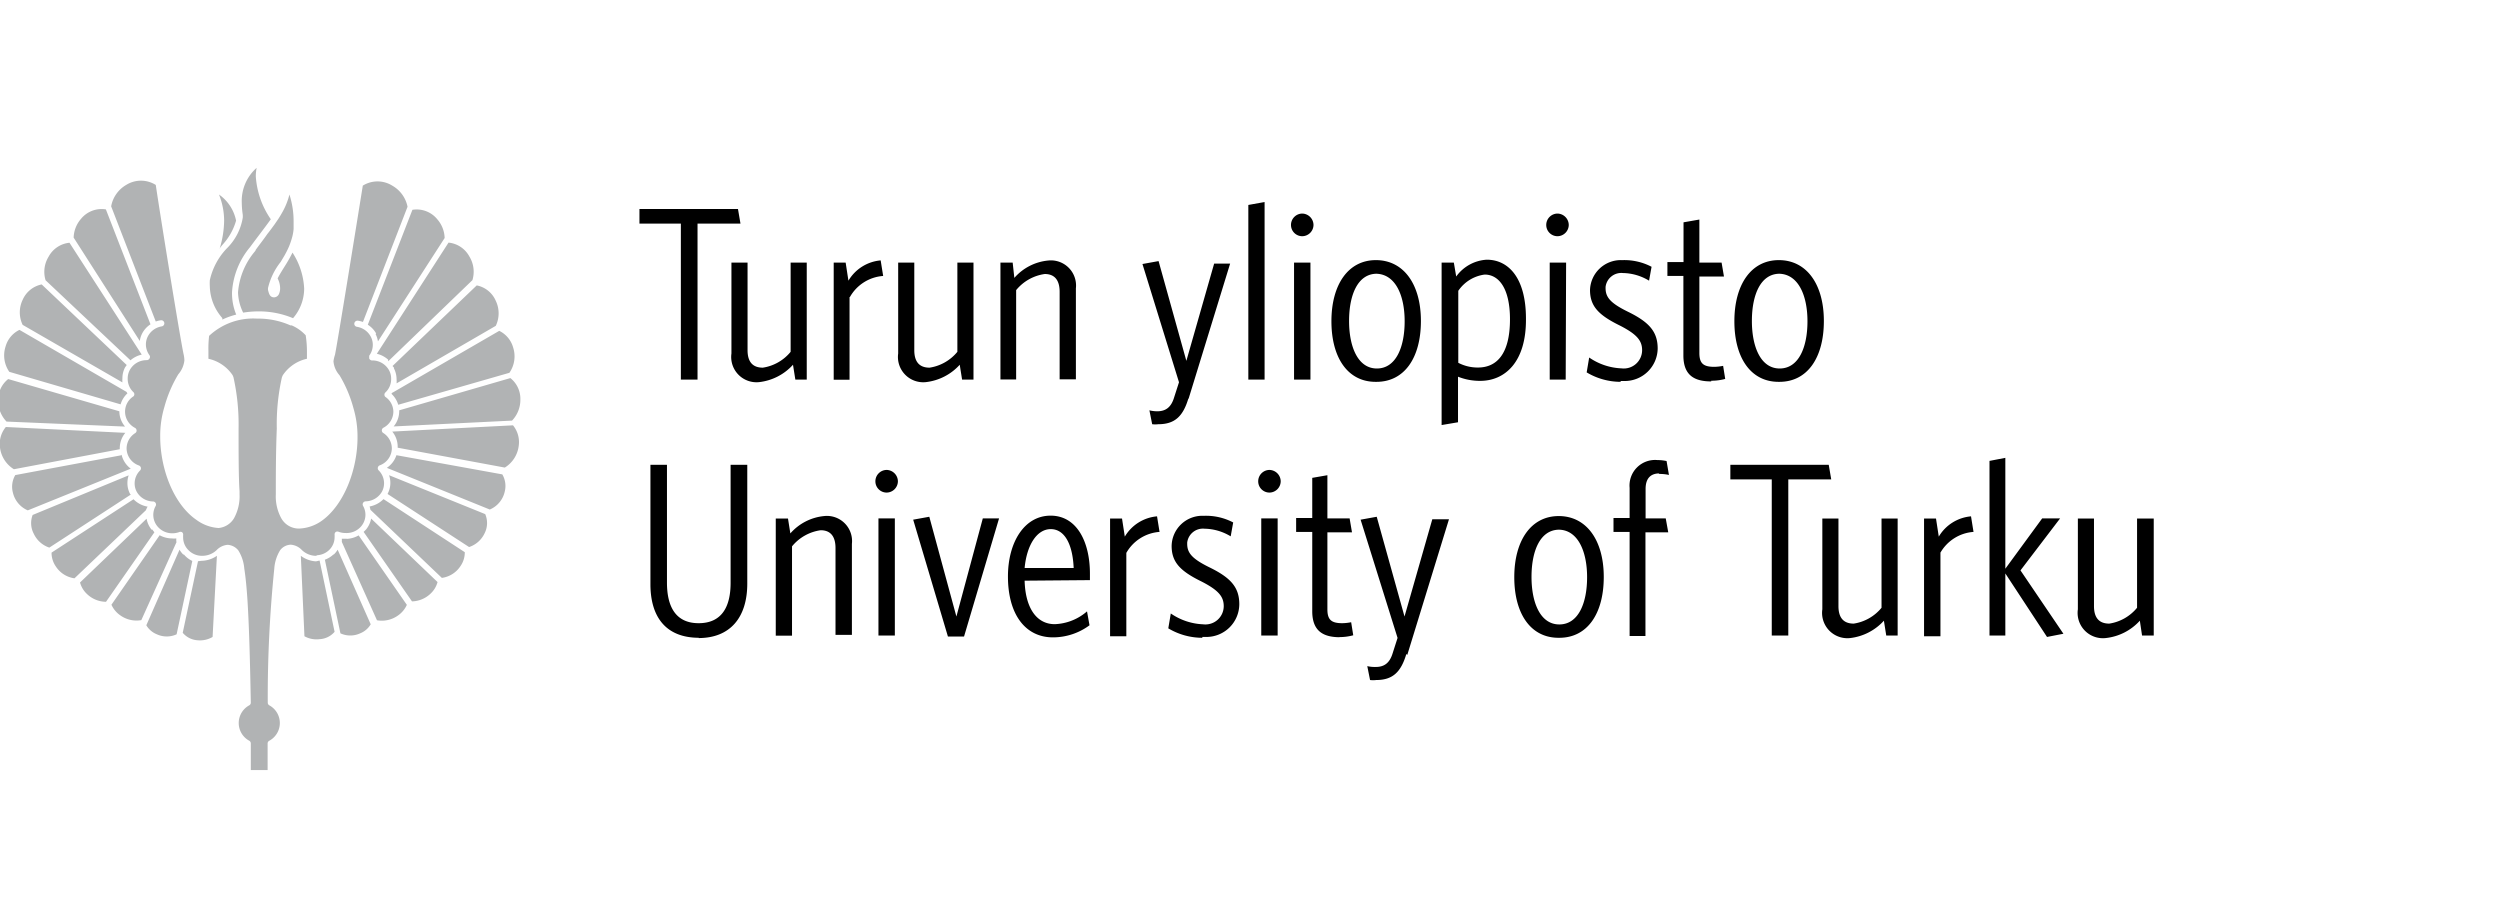 <svg xmlns="http://www.w3.org/2000/svg" viewBox="0 0 179.92 64.64"><defs><style>.a{fill:#b1b3b4}</style></defs><title>logo</title><path d="M50.2 16.09v11.23H49V16.09h-2.98v-1.05h7.09l.18 1.05H50.2M57.24 27.32l-.17-1.07a3.87 3.87 0 0 1-2.43 1.25 1.82 1.82 0 0 1-2-2.06V18.9h1.16v6.3c0 .82.35 1.26 1.1 1.26a3.21 3.21 0 0 0 2-1.14V18.9h1.16v8.42h-.86M61.14 21.38v5.95H60V18.9h.86l.2 1.3a3 3 0 0 1 2.32-1.46l.18 1.12a3 3 0 0 0-2.39 1.51M69.24 27.32l-.17-1.07a3.87 3.87 0 0 1-2.43 1.25 1.82 1.82 0 0 1-2-2.06V18.9h1.16v6.3c0 .82.35 1.26 1.1 1.26a3.21 3.21 0 0 0 2-1.14V18.9h1.16v8.42h-.86M76.26 27.32V21c0-.8-.33-1.28-1.07-1.28a3.24 3.24 0 0 0-2.06 1.16v6.43H72V18.9h.88L73 20a3.7 3.7 0 0 1 2.43-1.25 1.81 1.81 0 0 1 2 2v6.55h-1.17M85.53 28.66c-.39 1.32-1 1.87-2.17 1.87a1.74 1.74 0 0 1-.44 0l-.2-1a2.41 2.41 0 0 0 .55.07c.57 0 1-.23 1.23-1l.35-1.09L82.22 19l1.16-.21 2 7.18 2-7h1.15l-3 9.76M89.84 27.32V14.75l1.17-.21v12.78h-1.17M94.31 27.32h-1.18V18.9h1.18zM93.72 17a.81.81 0 0 1-.81-.81.82.82 0 0 1 .81-.82.83.83 0 0 1 .81.82.82.82 0 0 1-.81.81zM99.09 19.7c-1.38 0-2 1.53-2 3.4s.64 3.42 2 3.42 2-1.51 2-3.4-.68-3.42-2.09-3.42m0 7.78c-2 0-3.18-1.73-3.18-4.36s1.2-4.4 3.2-4.4 3.24 1.74 3.24 4.38-1.18 4.38-3.2 4.38zM106.85 19.76a2.72 2.72 0 0 0-1.9 1.17v5.18a3 3 0 0 0 1.42.34c1.32 0 2.3-.94 2.3-3.47 0-2.24-.81-3.22-1.82-3.22m-.32 7.65a4.25 4.25 0 0 1-1.6-.3v3.28l-1.18.2V18.9h.88l.17 1a2.91 2.91 0 0 1 2.2-1.21c1.54 0 2.82 1.28 2.82 4.24.03 3.17-1.55 4.48-3.29 4.48zM112.68 27.32h-1.15V18.9h1.18zM112.09 17a.81.81 0 0 1-.81-.81.82.82 0 0 1 .81-.82.83.83 0 0 1 .81.82.82.82 0 0 1-.81.81zM116.64 27.48a4.77 4.77 0 0 1-2.45-.68l.18-1.07a4.4 4.4 0 0 0 2.32.78 1.32 1.32 0 0 0 1.49-1.3c0-.68-.35-1.14-1.6-1.78-1.53-.75-2.15-1.39-2.15-2.56a2.22 2.22 0 0 1 2.28-2.15h.09a4.22 4.22 0 0 1 2.06.48l-.18 1a3.73 3.73 0 0 0-1.88-.55 1.14 1.14 0 0 0-1.25 1v.08c0 .64.31 1.07 1.62 1.71 1.53.75 2.13 1.44 2.13 2.65a2.37 2.37 0 0 1-2.41 2.33h-.26M123.15 27.45c-1.21 0-2-.44-2-1.87v-5.72H120v-1h1.16V16l1.14-.2v3.1h1.6l.17 1h-1.77v5.5c0 .75.28 1 1.07 1a3.43 3.43 0 0 0 .64-.07l.15.94a3.74 3.74 0 0 1-1 .13M128.08 19.7c-1.38 0-2 1.53-2 3.4s.64 3.42 2 3.42 2-1.51 2-3.4-.68-3.42-2.08-3.42m0 7.78c-2 0-3.18-1.73-3.18-4.36s1.2-4.4 3.2-4.4 3.24 1.74 3.24 4.38-1.18 4.38-3.2 4.38zM50.31 45.9c-2.39 0-3.5-1.5-3.5-3.86v-8.59H48v8.48c0 1.73.63 2.92 2.28 2.92s2.3-1.16 2.3-2.9v-8.5h1.2V42c0 2.46-1.25 3.92-3.51 3.92M60.13 45.74v-6.3c0-.8-.33-1.28-1.07-1.28A3.24 3.24 0 0 0 57 39.32v6.43h-1.17v-8.43h.88l.17 1.07a3.7 3.7 0 0 1 2.43-1.25 1.81 1.81 0 0 1 2 2v6.55h-1.18M64.4 45.74h-1.18v-8.43h1.18zm-.59-10.29a.81.81 0 0 1-.81-.81.82.82 0 0 1 .81-.82.83.83 0 0 1 .81.82.82.82 0 0 1-.81.81zM69.38 45.81h-1.16l-2.5-8.41 1.16-.21 1.95 7.18 1.9-7.06h1.17l-2.52 8.5M73.74 40.88h3.53c-.07-1.69-.64-2.8-1.65-2.8s-1.73 1.17-1.88 2.8m0 .91c.05 1.92.83 3.13 2.17 3.13a3.74 3.74 0 0 0 2.32-.92l.18 1a4.42 4.42 0 0 1-2.63.87c-2 0-3.24-1.67-3.24-4.38 0-2.48 1.19-4.38 3.07-4.38s2.83 1.87 2.83 4.18v.46zM81.06 39.79v6h-1.17v-8.47h.86l.2 1.3a3 3 0 0 1 2.32-1.46l.18 1.12a3 3 0 0 0-2.39 1.51M86.53 45.9a4.76 4.76 0 0 1-2.45-.68l.18-1.07a4.4 4.4 0 0 0 2.32.78 1.32 1.32 0 0 0 1.49-1.3c0-.68-.35-1.14-1.6-1.78-1.53-.75-2.15-1.39-2.15-2.56a2.21 2.21 0 0 1 2.25-2.17h.12a4.21 4.21 0 0 1 2.06.48l-.18 1a3.73 3.73 0 0 0-1.88-.55 1.14 1.14 0 0 0-1.25 1v.08c0 .64.31 1.07 1.62 1.71 1.53.75 2.13 1.44 2.13 2.65a2.37 2.37 0 0 1-2.39 2.35h-.27M91.95 45.74h-1.18v-8.43h1.18zm-.59-10.29a.81.81 0 0 1-.81-.81.82.82 0 0 1 .81-.82.83.83 0 0 1 .81.82.82.82 0 0 1-.81.81zM96.44 45.86c-1.21 0-2-.44-2-1.87v-5.71h-1.16v-1h1.16v-2.89l1.09-.19v3.11h1.6l.17 1h-1.77v5.54c0 .75.28 1 1.07 1a3.42 3.42 0 0 0 .64-.07l.15.94a3.73 3.73 0 0 1-1 .13M101.21 47.07c-.39 1.32-1 1.87-2.17 1.87a1.74 1.74 0 0 1-.44 0l-.2-1a2.41 2.41 0 0 0 .6.06c.57 0 1-.23 1.23-1l.35-1.09-2.66-8.51 1.16-.21 2 7.18 2-7h1.2l-3 9.76M112.22 38.12c-1.38 0-2 1.53-2 3.4s.64 3.42 2 3.42 2-1.51 2-3.4-.68-3.42-2.06-3.42m0 7.78c-2 0-3.18-1.73-3.18-4.36s1.2-4.4 3.2-4.4 3.24 1.75 3.24 4.38-1.17 4.38-3.2 4.38zM119.43 34.07c-.64 0-1 .36-1 1.12v2.12h1.45l.18 1h-1.64v7.46h-1.14v-7.49h-1.16v-1h1.16v-2.17a1.84 1.84 0 0 1 2-2 3.14 3.14 0 0 1 .66.07l.17 1a3.11 3.11 0 0 0-.75-.07M128.7 34.5v11.24h-1.19V34.5h-2.98v-1.05h7.08l.18 1.05h-3.09M135.75 45.74l-.17-1.07a3.88 3.88 0 0 1-2.43 1.25 1.82 1.82 0 0 1-2-2.07v-6.53h1.16v6.3c0 .82.35 1.26 1.1 1.26a3.21 3.21 0 0 0 2-1.14v-6.42h1.16v8.42h-.86M139.65 39.79v6h-1.18v-8.47h.86l.2 1.3a3 3 0 0 1 2.32-1.46l.18 1.12a3 3 0 0 0-2.39 1.51M147.32 45.84l-3-4.57v4.47h-1.14V33.17l1.14-.22v7.98l2.65-3.62h1.29l-2.85 3.74 3.09 4.56-1.18.23M154.16 45.74l-.16-1.07a3.87 3.87 0 0 1-2.46 1.25 1.82 1.82 0 0 1-2-2.07v-6.53h1.16v6.3c0 .82.35 1.26 1.1 1.26a3.21 3.21 0 0 0 2-1.14v-6.42h1.2v8.42h-.86"/><path class="a" d="M28.73 29.6a1.71 1.71 0 0 1-.4 1.09l8.52-.42a2.16 2.16 0 0 0 .6-1.52 1.9 1.9 0 0 0-.72-1.54l-8 2.32m-.5 1.53a1.71 1.71 0 0 1 .39 1.08v.08l7.71 1.43a2.14 2.14 0 0 0 1-1.55 1.91 1.91 0 0 0-.41-1.49zm.3 1.7a1.75 1.75 0 0 1-.69.91l7.41 3a1.83 1.83 0 0 0 1.07-1.27 1.65 1.65 0 0 0-.17-1.26zM28 34.2a1.67 1.67 0 0 1-.11 1.35l5.87 3.82a1.89 1.89 0 0 0 1.12-1 1.62 1.62 0 0 0 .04-1.37zm-.4 1.72a1.87 1.87 0 0 1-1 .53 2.27 2.27 0 0 1 .06.24l5.14 4.9a1.91 1.91 0 0 0 1.34-.85 1.73 1.73 0 0 0 .31-1zm-.89 1.4a1.72 1.72 0 0 1-.37.79l-.17.17 3.48 5a2 2 0 0 0 1.35-.57 1.77 1.77 0 0 0 .49-.82zm-1.79 1.45h-.32a2 2 0 0 1 0 .23l2.53 5.64a2 2 0 0 0 1.52-.35 1.84 1.84 0 0 0 .63-.76l-3.47-5a1.86 1.86 0 0 1-.83.25zM24 39.9a1.75 1.75 0 0 1-.62.38l1.12 5.3a1.7 1.7 0 0 0 1.42 0 1.55 1.55 0 0 0 .76-.65l-2.38-5.37a1.64 1.64 0 0 1-.28.35zm-1.26.5a2 2 0 0 1-1.09-.4l.26 5.79A1.79 1.79 0 0 0 23 46a1.52 1.52 0 0 0 1.08-.53L23 40.34zm0-.44a1.35 1.35 0 0 0 .94-.37 1.28 1.28 0 0 0 .4-.94 1.19 1.19 0 0 0 0-.17.22.22 0 0 1 .09-.2.23.23 0 0 1 .22 0 1.48 1.48 0 0 0 .48.08 1.38 1.38 0 0 0 1.13-.49 1.29 1.29 0 0 0 .3-.82 1.27 1.27 0 0 0-.17-.64.22.22 0 0 1 0-.22.23.23 0 0 1 .19-.11 1.38 1.38 0 0 0 1.17-.7 1.27 1.27 0 0 0 .15-.6 1.31 1.31 0 0 0-.39-.93.22.22 0 0 1 .08-.36 1.32 1.32 0 0 0 .87-1.23 1.32 1.32 0 0 0-.62-1.1.21.21 0 0 1-.1-.19.22.22 0 0 1 .12-.19 1.32 1.32 0 0 0 .71-1.15 1.31 1.31 0 0 0-.58-1.07.22.22 0 0 1 0-.31 1.3 1.3 0 0 0 .42-1 1.21 1.21 0 0 0-.14-.58 1.37 1.37 0 0 0-1.2-.73h-.06a.23.23 0 0 1-.18-.15v-.19a1.31 1.31 0 0 0 .26-.78 1.26 1.26 0 0 0-.14-.58 1.37 1.37 0 0 0-1-.72.22.22 0 0 1-.19-.25.23.23 0 0 1 .26-.19 1.86 1.86 0 0 1 .36.09l3.21-8.29a2.25 2.25 0 0 0-1.1-1.52 2 2 0 0 0-2.12 0c-.4 2.49-1.77 11-2 12.17A2.33 2.33 0 0 0 24 26a1.71 1.71 0 0 0 .43 1 9.2 9.2 0 0 1 1 2.35 7.25 7.25 0 0 1 .3 2.12c0 2.38-1 4.88-2.56 6a3 3 0 0 1-1.66.57 1.45 1.45 0 0 1-1.26-.73 3.27 3.27 0 0 1-.4-1.73v-.21c0-1 0-2.82.07-4.52a15.39 15.39 0 0 1 .37-3.7l.06-.14a2.82 2.82 0 0 1 1.74-1.19v-.56a7.53 7.53 0 0 0-.09-1.13 3 3 0 0 0-1-.71h-.09a5.72 5.72 0 0 0-2.41-.49 4.65 4.65 0 0 0-3.45 1.24 7.76 7.76 0 0 0-.05 1.09v.56A2.83 2.83 0 0 1 16.74 27l.06.14a15.61 15.61 0 0 1 .37 3.7c0 1.7 0 3.52.07 4.52v.22a3.27 3.27 0 0 1-.4 1.72 1.45 1.45 0 0 1-1.11.7 3 3 0 0 1-1.6-.59c-1.6-1.1-2.6-3.6-2.6-6a7.21 7.21 0 0 1 .3-2.12 9.25 9.25 0 0 1 1-2.35 1.83 1.83 0 0 0 .44-1 2.11 2.11 0 0 0-.06-.46c-.26-1.22-1.63-9.68-2-12.17a2 2 0 0 0-2.13 0A2.24 2.24 0 0 0 8 14.85l3.21 8.29a1.77 1.77 0 0 1 .36-.09.22.22 0 1 1 .07.44 1.36 1.36 0 0 0-1 .72 1.27 1.27 0 0 0-.14.58 1.33 1.33 0 0 0 .26.78.21.21 0 0 1 0 .23.23.23 0 0 1-.2.12 1.37 1.37 0 0 0-1.23.73 1.28 1.28 0 0 0-.14.58 1.31 1.31 0 0 0 .42 1 .21.21 0 0 1 0 .29A1.31 1.31 0 0 0 9 29.64a1.32 1.32 0 0 0 .71 1.15.22.22 0 0 1 .12.19.21.21 0 0 1-.1.19 1.32 1.32 0 0 0-.62 1.1A1.32 1.32 0 0 0 10 33.5a.23.23 0 0 1 .14.16.22.22 0 0 1-.06.2 1.31 1.31 0 0 0-.39.93 1.25 1.25 0 0 0 .15.6 1.37 1.37 0 0 0 1.17.7.22.22 0 0 1 .19.33 1.29 1.29 0 0 0 .13 1.46 1.38 1.38 0 0 0 1.07.5 1.48 1.48 0 0 0 .48-.08.24.24 0 0 1 .22 0 .22.22 0 0 1 .08.2 1.52 1.52 0 0 0 0 .17 1.28 1.28 0 0 0 .4.94 1.35 1.35 0 0 0 1 .39 1.49 1.49 0 0 0 1-.4 1.24 1.24 0 0 1 .8-.39 1.06 1.06 0 0 1 .77.4 2.9 2.9 0 0 1 .43 1.3c.1.64.18 1.47.24 2.45.12 2 .18 4.5.23 7.21a.22.22 0 0 1-.11.19 1.45 1.45 0 0 0 0 2.55.22.22 0 0 1 .11.19v1.92h1.21V53.5a.22.22 0 0 1 .12-.19 1.45 1.45 0 0 0 0-2.55.22.22 0 0 1-.11-.19 91.23 91.23 0 0 1 .47-9.65 2.89 2.89 0 0 1 .42-1.32 1 1 0 0 1 .77-.4 1.23 1.23 0 0 1 .8.39 1.49 1.49 0 0 0 1.11.41zm-8.49.43l-1.1 5.15a1.52 1.52 0 0 0 1.08.54 1.79 1.79 0 0 0 1.07-.24l.31-5.84a2 2 0 0 1-1.11.36zm-1.06-.48a1.71 1.71 0 0 1-.27-.35L10.53 45a1.55 1.55 0 0 0 .76.65 1.7 1.7 0 0 0 1.42 0l1.13-5.28a1.72 1.72 0 0 1-.6-.46zm-.5-.92a1.8 1.8 0 0 1 0-.24 1.64 1.64 0 0 1-.32 0 1.87 1.87 0 0 1-.88-.23l-3.47 5a1.84 1.84 0 0 0 .63.76 2 2 0 0 0 1.52.35L12.71 39zm-1.78-.87a1.74 1.74 0 0 1-.36-.79l-4.79 4.59a1.77 1.77 0 0 0 .49.82 2 2 0 0 0 1.38.57l3.48-5-.15-.2zm-.3-1.66a1.84 1.84 0 0 1-1-.53l-5.9 3.84a1.73 1.73 0 0 0 .31 1 1.91 1.91 0 0 0 1.34.85l5.14-4.9a1.74 1.74 0 0 1 .13-.27zm-1.24-.9a1.65 1.65 0 0 1-.2-.81 1.73 1.73 0 0 1 .09-.54l-6.91 2.85a1.63 1.63 0 0 0 .08 1.35 1.89 1.89 0 0 0 1.12 1l5.87-3.82zm-.67-2.79l-7.6 1.42a1.65 1.65 0 0 0-.17 1.27A1.84 1.84 0 0 0 2 36.73l7.41-3a1.76 1.76 0 0 1-.66-1zm-.08-.44v-.1a1.72 1.72 0 0 1 .4-1.08l-8.6-.42A1.91 1.91 0 0 0 0 32.22a2.14 2.14 0 0 0 1 1.55zM9 30.7a1.71 1.71 0 0 1-.41-1.1l-8-2.32a1.9 1.9 0 0 0-.72 1.54 2.16 2.16 0 0 0 .6 1.52zm-.32-1.6a1.74 1.74 0 0 1 .49-.79l-.07-.11-7.7-4.46a1.9 1.9 0 0 0-1 1.2 2.07 2.07 0 0 0 .27 1.82zm.13-1.58a1.86 1.86 0 0 1 0-.3 1.68 1.68 0 0 1 .19-.78l.12-.17L3 20.47a1.91 1.91 0 0 0-1.37 1.11 2.08 2.08 0 0 0 0 1.8zm.58-1.59a1.87 1.87 0 0 1 .81-.41L5 17.47a1.92 1.92 0 0 0-1.5 1 2.08 2.08 0 0 0-.22 1.7zm.84-1.93a1.76 1.76 0 0 1 .6-.66l-3.21-8.27a1.91 1.91 0 0 0-1.79.68 2.15 2.15 0 0 0-.53 1.35l4.76 7.44a1.73 1.73 0 0 1 .17-.54zM16 23a5.4 5.4 0 0 1 1-.36 4 4 0 0 1-.3-1.64 5.59 5.59 0 0 1 1.3-3.22c.5-.68 1-1.32 1.49-2a6.13 6.13 0 0 1-1.08-3.08 3.08 3.08 0 0 1 .06-.62 3.17 3.17 0 0 0-1.07 2.51 6.31 6.31 0 0 0 .07.86 1.34 1.34 0 0 1 0 .22 4 4 0 0 1-1.15 2.21 4.81 4.81 0 0 0-1.22 2.29 3.65 3.65 0 0 0 0 .44 3.56 3.56 0 0 0 .9 2.28zm-.22-5.09l.21-.27a4.31 4.31 0 0 0 1-1.76A3 3 0 0 0 15.76 14a5.08 5.08 0 0 1 .37 1.89 7.19 7.19 0 0 1-.32 2zm2.61.13a5.2 5.2 0 0 0-1.26 3 3.53 3.53 0 0 0 .37 1.46 7 7 0 0 1 1.11-.09 6.32 6.32 0 0 1 2.48.49 3.28 3.28 0 0 0 .8-2.13 5.18 5.18 0 0 0-.84-2.59 9.77 9.77 0 0 1-.48.86c-.16.26-.44.69-.59 1a1.55 1.55 0 0 1 .18.7 1 1 0 0 1-.08.41.4.4 0 0 1-.35.25c-.31 0-.37-.26-.44-.52a.73.73 0 0 1 0-.16 4.79 4.79 0 0 1 .91-1.87l.28-.47c.09-.16.22-.41.31-.62a5 5 0 0 0 .19-.53 3.36 3.36 0 0 0 .15-.75V16a6.28 6.28 0 0 0-.3-2 5.14 5.14 0 0 1-.48 1.22c-.1.18-.2.35-.31.52l-.28.41c-.17.23-.34.47-.52.69-.28.41-.58.78-.85 1.16zm8.64 6a1.68 1.68 0 0 1 .17.53l4.8-7.44a2.14 2.14 0 0 0-.53-1.35 1.91 1.91 0 0 0-1.79-.68l-3.21 8.27a1.75 1.75 0 0 1 .6.63zm.91 1.96L34 20.16a2.09 2.09 0 0 0-.22-1.7 1.92 1.92 0 0 0-1.5-1l-5.16 8a1.87 1.87 0 0 1 .81.42zm.41.51a1.71 1.71 0 0 1 .19.78 1.63 1.63 0 0 1 0 .3l7.14-4.14a2.08 2.08 0 0 0 0-1.8 1.89 1.89 0 0 0-1.37-1.11l-6.06 5.8.11.13zm-.12 1.76l7.7-4.46a1.9 1.9 0 0 1 1 1.2 2.07 2.07 0 0 1-.27 1.82l-8 2.3a1.76 1.76 0 0 0-.49-.79l.07-.1z"/></svg>